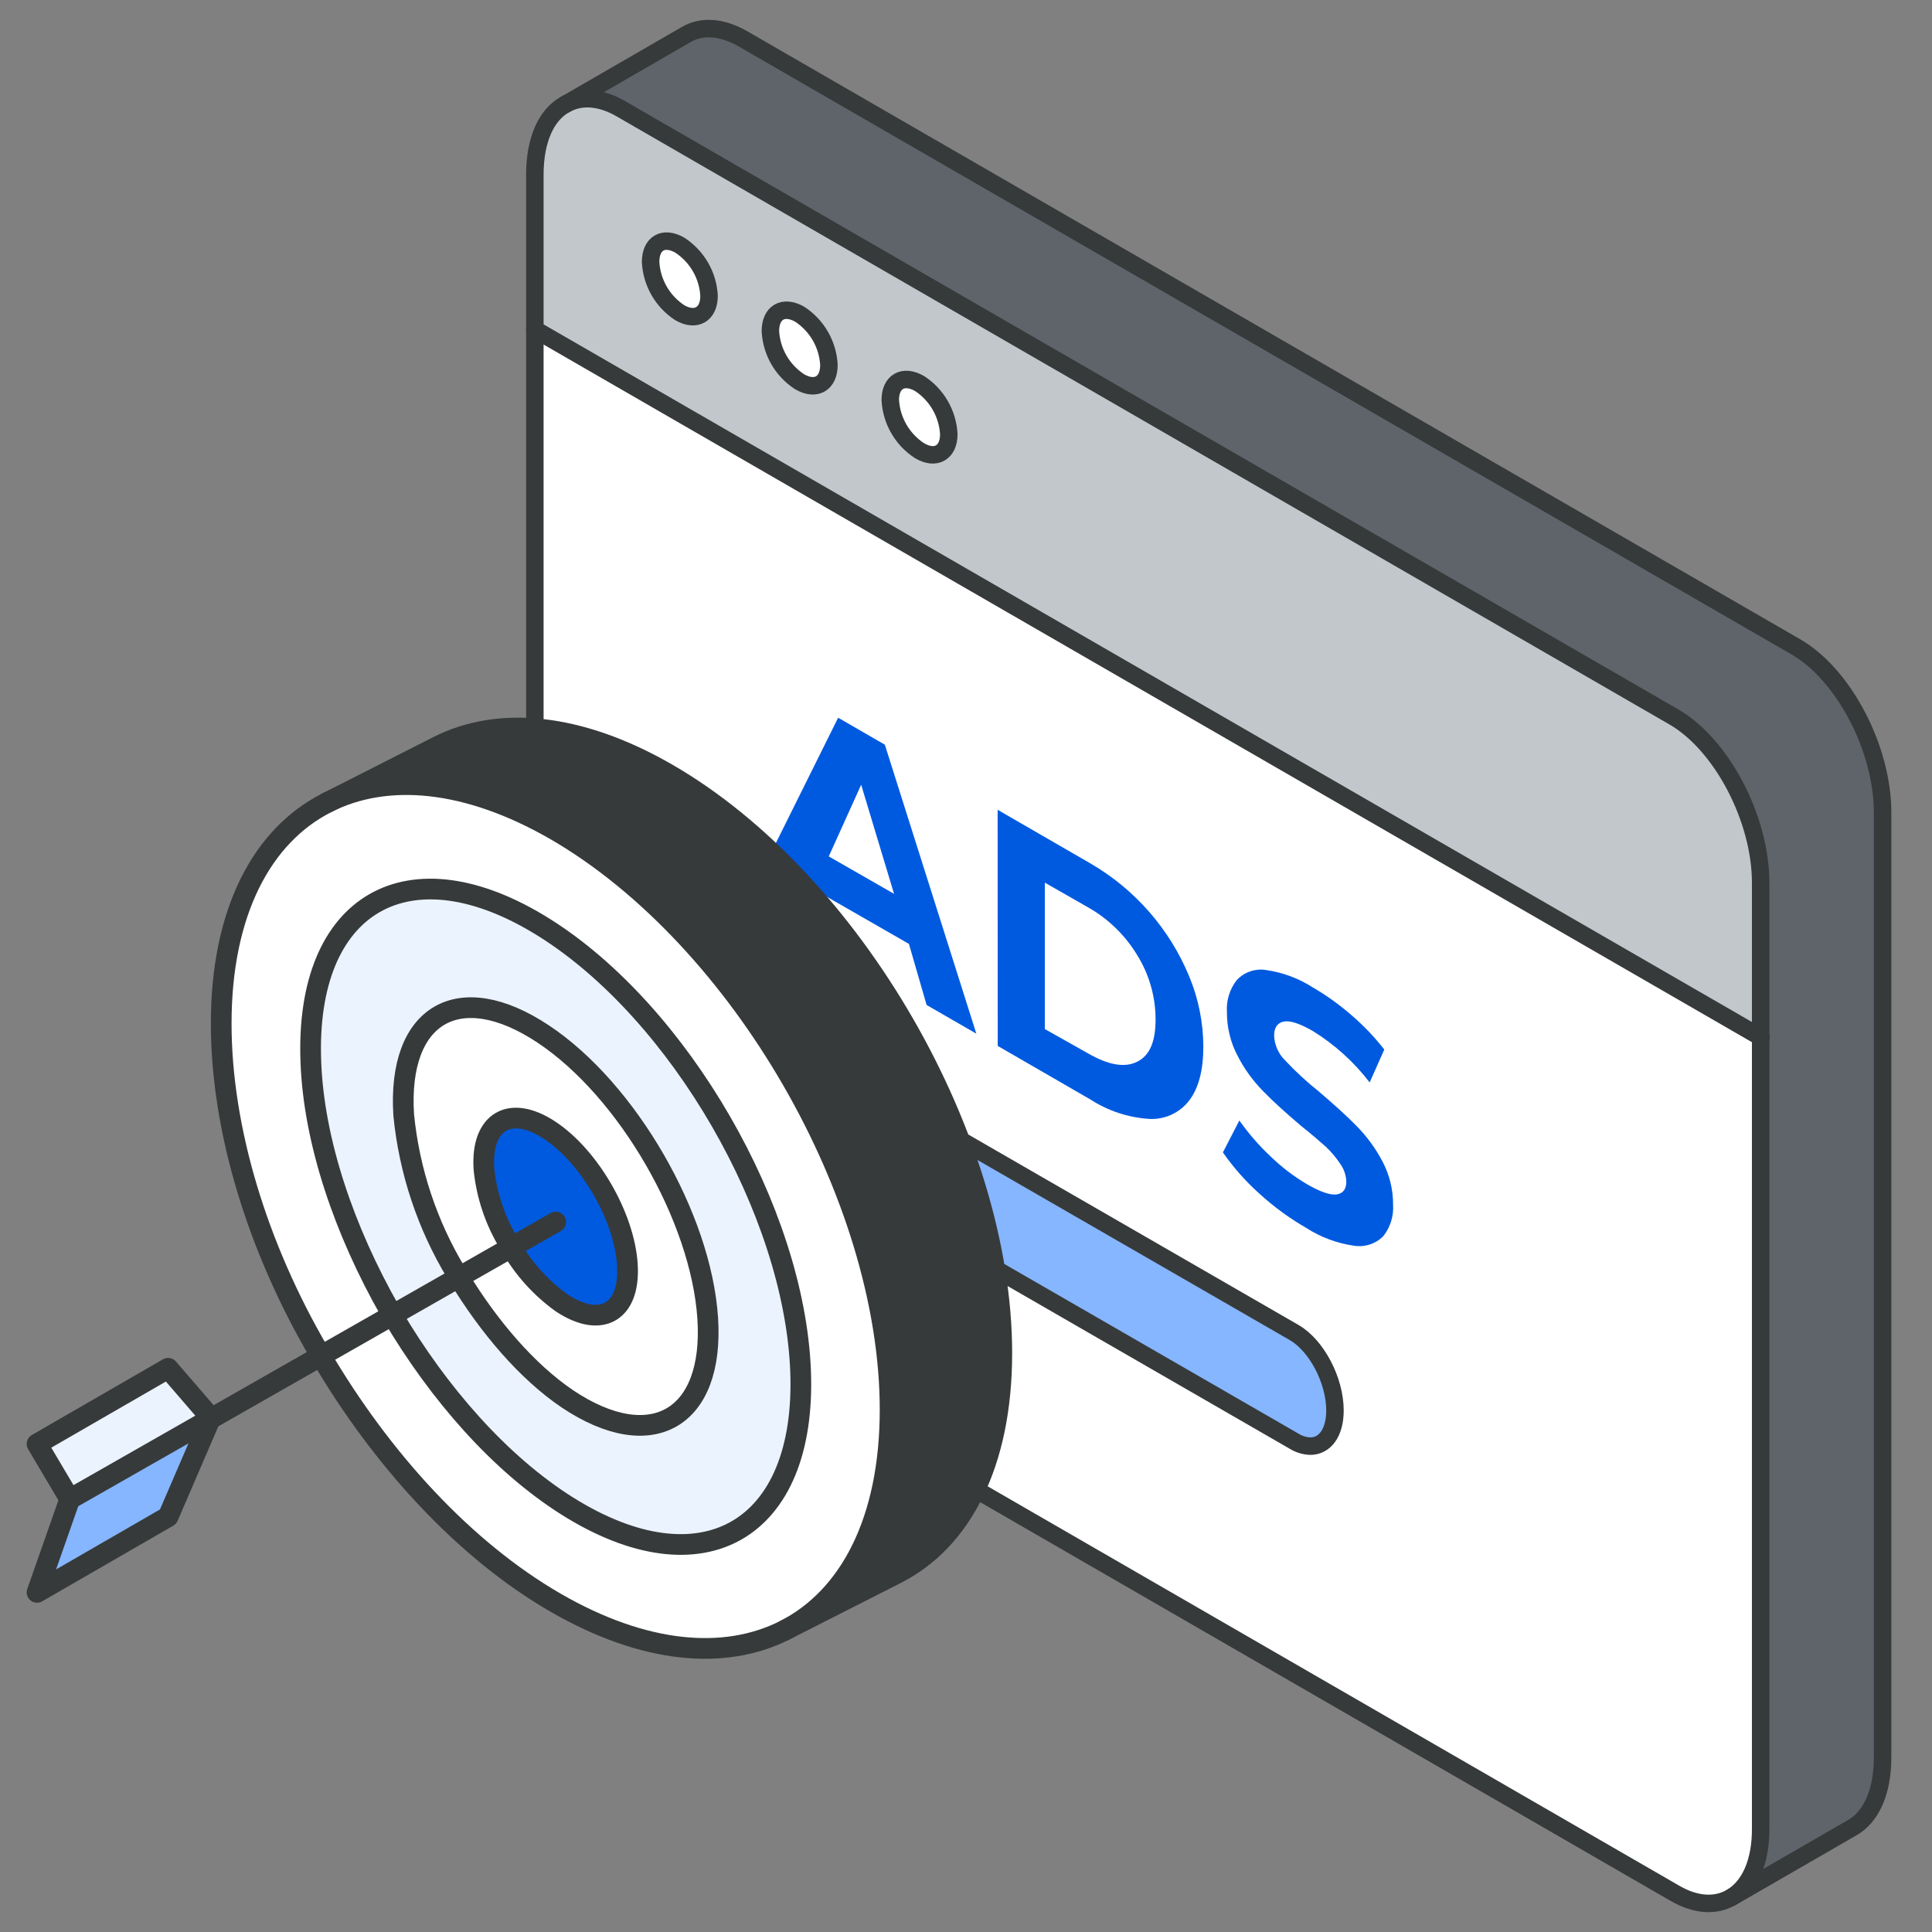 <?xml version="1.0" encoding="UTF-8"?>
<svg xmlns="http://www.w3.org/2000/svg" width="730" height="730" viewBox="0 0 730 730" fill="none">
  <rect x="0" y="0" width="730" height="730" fill="#808080" stroke="none"/>
  <path d="M711.336 307.005V663.968C711.336 677.17 706.956 686.459 699.998 690.497L654.084 716.995C661.043 713.019 665.423 703.699 665.423 690.497V333.534C665.423 309.397 650.729 281.377 632.65 270.908L234.868 41.248C226.667 36.526 219.181 36.215 213.434 39.539L259.347 13.01C265.094 9.686 272.58 9.904 280.813 14.719L678.439 244.41C696.674 254.848 711.336 282.868 711.336 307.005Z" fill="#5F646B"></path>
  <path d="M665.417 391.967V690.498C665.417 703.7 661.006 712.989 654.079 716.965C648.332 720.32 640.845 720.071 632.644 715.256L235.018 485.627C216.752 475.22 202.09 447.262 202.09 423.001V124.471L665.417 391.967ZM504.41 532.938C504.41 521.6 497.514 508.46 489.033 503.52L332.841 413.433C330.968 412.284 328.824 411.651 326.628 411.6C321.16 411.6 317.308 416.664 317.308 425.082C317.308 436.421 324.205 449.592 332.841 454.5L489.033 544.588C490.906 545.737 493.049 546.37 495.246 546.42C500.589 546.42 504.41 541.357 504.41 532.938Z" fill="white"></path>
  <path d="M343.435 356.65L307.401 335.961L300.566 351.12L282.238 340.527L316.689 271.191L334.334 281.381L368.908 390.572L350.114 379.731L343.435 356.65ZM337.813 337.732L325.387 296.509L313.148 323.597L337.813 337.732Z" fill="#005AE0"></path>
  <path d="M376.953 305.98L412.056 326.266C428.825 336.008 441.924 350.995 449.334 368.917C452.83 377.337 454.645 386.36 454.677 395.477C454.677 404.383 452.896 411.165 449.334 415.825C447.582 418.112 445.302 419.94 442.689 421.152C440.075 422.364 437.207 422.924 434.329 422.783C426.412 422.296 418.753 419.782 412.087 415.483L376.984 395.198L376.953 305.98ZM411.124 398.025C418.859 402.467 425.041 403.554 429.763 401.131C434.485 398.708 436.628 393.52 436.628 385.133C436.615 376.593 434.228 368.225 429.732 360.965C425.189 353.41 418.768 347.16 411.093 342.823L394.784 333.504V388.83L411.124 398.025Z" fill="#005AE0"></path>
  <path d="M475.801 450.961C470.637 446.335 466.029 441.122 462.07 435.429L468.283 423.376C471.754 428.285 475.709 432.832 480.088 436.951C484.225 440.969 488.824 444.483 493.787 447.42C498.851 450.34 502.61 451.645 505.033 451.303C507.456 450.961 508.698 449.346 508.698 446.457C508.615 444.119 507.86 441.854 506.524 439.934C504.95 437.534 503.105 435.324 501.025 433.348C498.758 431.329 495.651 428.626 491.737 425.52C485.835 420.518 481.051 416.2 477.292 412.317C473.409 408.384 470.151 403.879 467.631 398.959C464.93 393.85 463.543 388.15 463.592 382.371C463.308 378.06 464.612 373.795 467.258 370.38C468.63 368.887 470.347 367.753 472.259 367.076C474.17 366.399 476.218 366.2 478.224 366.497C484.623 367.393 490.75 369.672 496.179 373.176C501.31 376.172 506.146 379.646 510.624 383.551C515.191 387.463 519.354 391.824 523.05 396.567L517.521 408.993C511.618 401.289 504.366 394.721 496.117 389.609C491.116 386.72 487.419 385.508 485.027 386.005C482.635 386.503 481.424 388.273 481.424 391.349C481.581 394.87 483.068 398.201 485.586 400.668C489.512 404.862 493.738 408.766 498.229 412.348C504.101 417.381 508.916 421.668 512.674 425.551C516.518 429.471 519.773 433.929 522.336 438.784C525.025 443.853 526.412 449.511 526.374 455.248C526.64 459.514 525.324 463.728 522.677 467.084C521.243 468.525 519.486 469.603 517.552 470.23C515.618 470.856 513.563 471.013 511.556 470.687C505.149 469.764 499.016 467.476 493.57 463.978C487.194 460.294 481.236 455.929 475.801 450.961Z" fill="#005AE0"></path>
  <path d="M665.417 333.529V391.961L202.09 124.464V66.032C202.09 52.736 206.47 43.417 213.428 39.534C219.175 36.21 226.662 36.427 234.863 41.242L632.489 270.903C650.724 281.371 665.417 309.391 665.417 333.529ZM358.5 164.04C358.289 160.206 357.178 156.476 355.256 153.152C353.335 149.827 350.657 147.002 347.441 144.905C341.228 141.363 336.382 144.221 336.382 151.118C336.586 154.958 337.694 158.695 339.615 162.026C341.537 165.356 344.218 168.186 347.441 170.284C353.529 173.888 358.5 171.061 358.5 164.04ZM313.208 137.884C313.001 134.045 311.892 130.308 309.971 126.978C308.049 123.648 305.369 120.817 302.149 118.717C295.936 115.207 291.09 118.065 291.09 125.117C291.293 128.952 292.402 132.685 294.324 136.011C296.246 139.337 298.927 142.161 302.149 144.252C308.268 147.794 313.208 144.936 313.208 137.884ZM267.916 111.759C267.707 107.924 266.597 104.193 264.675 100.868C262.754 97.543 260.075 94.718 256.857 92.623C250.644 89.082 245.829 91.94 245.829 98.991C246.032 102.828 247.136 106.563 249.052 109.893C250.968 113.223 253.642 116.055 256.857 118.158C262.976 121.668 267.916 118.779 267.916 111.759Z" fill="#C2C7CC"></path>
  <path d="M489.036 503.522C497.517 508.461 504.413 521.601 504.413 532.94C504.413 541.358 500.592 546.422 495.094 546.422C492.897 546.371 490.754 545.738 488.881 544.589L332.689 454.502C324.177 449.593 317.156 436.422 317.156 425.084C317.156 416.665 320.977 411.602 326.476 411.602C328.672 411.652 330.816 412.285 332.689 413.434L489.036 503.522Z" fill="#85B6FF"></path>
  <path d="M347.446 144.91C350.662 147.007 353.34 149.832 355.261 153.157C357.182 156.481 358.294 160.211 358.505 164.045C358.505 171.066 353.534 173.955 347.446 170.414C344.223 168.315 341.542 165.486 339.62 162.155C337.699 158.824 336.591 155.087 336.387 151.247C336.387 144.226 341.326 141.368 347.446 144.91Z" fill="white"></path>
  <path d="M302.149 118.726C305.369 120.826 308.049 123.656 309.971 126.987C311.893 130.317 313.001 134.054 313.208 137.893C313.208 144.945 308.269 147.802 302.149 144.261C298.927 142.17 296.246 139.346 294.324 136.02C292.402 132.694 291.294 128.961 291.09 125.125C291.09 117.981 296.029 115.216 302.149 118.726Z" fill="white"></path>
  <path d="M256.856 92.598C260.078 94.696 262.76 97.526 264.681 100.856C266.603 104.187 267.711 107.925 267.915 111.764C267.915 118.816 262.976 121.705 256.856 118.164C253.641 116.06 250.967 113.229 249.051 109.898C247.135 106.568 246.031 102.834 245.828 98.997C245.828 91.914 250.767 89.056 256.856 92.598Z" fill="white"></path>
  <path d="M654.079 716.958C648.332 720.282 640.845 720.065 632.644 715.25L235.018 485.621C216.752 475.214 202.09 447.256 202.09 422.995V66.032C202.09 52.736 206.47 43.417 213.428 39.534C219.175 36.21 226.662 36.427 234.863 41.242L632.489 270.902C650.569 281.371 665.262 309.391 665.262 333.529V690.491C665.418 703.694 661.006 712.951 654.079 716.958Z" stroke="#373A3A" stroke-width="6.604" stroke-linecap="round" stroke-linejoin="round"></path>
  <path d="M202.09 124.471L665.417 391.967" stroke="#373A3A" stroke-width="6.604" stroke-linecap="round" stroke-linejoin="round"></path>
  <path d="M489.037 544.589L332.845 454.502C324.333 449.593 317.312 436.422 317.312 425.084C317.312 416.665 321.133 411.602 326.632 411.602C328.828 411.652 330.972 412.285 332.845 413.434L489.037 503.522C497.518 508.461 504.414 521.601 504.414 532.94C504.414 541.358 500.593 546.422 495.095 546.422C492.951 546.344 490.864 545.712 489.037 544.589Z" stroke="#373A3A" stroke-width="6.604" stroke-linecap="round" stroke-linejoin="round"></path>
  <path d="M267.915 111.763C267.706 107.929 266.596 104.198 264.675 100.873C262.753 97.548 260.074 94.723 256.856 92.628C250.643 89.086 245.828 91.944 245.828 98.996C246.031 102.833 247.135 106.567 249.051 109.897C250.967 113.228 253.641 116.059 256.856 118.163C262.976 121.673 267.915 118.784 267.915 111.763Z" stroke="#373A3A" stroke-width="6.604" stroke-linecap="round" stroke-linejoin="round"></path>
  <path d="M313.208 137.886C313.001 134.046 311.893 130.31 309.971 126.98C308.049 123.649 305.369 120.819 302.149 118.719C295.936 115.209 291.09 118.067 291.09 125.118C291.294 128.954 292.402 132.687 294.324 136.013C296.246 139.339 298.927 142.163 302.149 144.254C308.269 147.795 313.208 144.938 313.208 137.886Z" stroke="#373A3A" stroke-width="6.604" stroke-linecap="round" stroke-linejoin="round"></path>
  <path d="M358.505 164.049C358.294 160.215 357.182 156.484 355.261 153.16C353.34 149.835 350.662 147.01 347.446 144.913C341.233 141.371 336.387 144.229 336.387 151.126C336.591 154.966 337.699 158.703 339.62 162.034C341.542 165.365 344.223 168.194 347.446 170.293C353.534 173.896 358.505 171.069 358.505 164.049Z" stroke="#373A3A" stroke-width="6.604" stroke-linecap="round" stroke-linejoin="round"></path>
  <path d="M654.084 716.996L699.998 690.498C706.956 686.46 711.336 677.171 711.336 663.969V307.006C711.336 282.869 696.674 254.849 678.563 244.411L280.813 14.72C272.58 9.998 265.094 9.687 259.347 13.011L213.434 39.541" stroke="#373A3A" stroke-width="6.604" stroke-linecap="round" stroke-linejoin="round"></path>
  <path d="M26.363 566.453L79.42 536.208L79.641 535.693L63.525 517.002L14 545.591L26.363 566.453Z" fill="#EBF3FF"></path>
  <path d="M26.363 566.456L14 601.668L63.525 573.079L79.42 536.211L26.363 566.456Z" fill="#85B6FF"></path>
  <path d="M148.256 496.908L147.373 495.363C130.08 465.007 118.601 431.415 117.46 401.317C115.068 340.975 154.622 318.162 205.766 350.394C256.909 382.626 300.179 457.649 302.534 517.991C304.889 578.333 265.372 601.182 214.228 568.951C189.024 553.056 165.807 526.711 148.256 496.908ZM123.494 303.298C98.953 315.734 83.609 344.728 83.609 386.673C83.609 426.815 97.37 471.299 120.403 510.742L121.286 512.325C144.209 551.437 175.374 585.618 209.96 605.598C243.443 624.914 273.835 627.453 296.463 616.01C321.004 603.537 336.311 574.58 336.311 532.635C336.311 452.056 279.758 354.184 209.96 313.71C176.514 294.43 146.122 291.855 123.494 303.298Z" fill="white"></path>
  <path d="M192.274 469.759C187.058 461.191 183.838 451.557 182.855 441.574C181.715 423.619 192.863 417.143 207.838 427.151C222.813 437.159 235.875 459.824 237.053 477.78C238.23 495.735 227.045 502.174 212.106 492.203C204.41 486.636 197.968 479.516 193.194 471.304C192.863 470.789 192.569 470.274 192.274 469.759ZM172.442 481.091L173.362 482.637C184.732 501.328 199.118 518.253 214.498 528.629C246.251 549.822 269.91 535.988 267.408 498.053C264.906 460.119 237.163 411.918 205.299 390.725C173.436 369.532 150.108 383.182 152.537 421.264C154.625 442.442 161.427 462.884 172.442 481.091Z" fill="white"></path>
  <path d="M193.185 471.303C197.958 479.515 204.401 486.635 212.097 492.202C227.036 502.173 238.221 495.881 237.043 477.779C235.866 459.676 222.804 437.121 207.829 427.15C192.854 417.179 181.705 423.471 182.846 441.573C183.829 451.556 187.048 461.189 192.265 469.758C192.56 470.273 192.854 470.788 193.185 471.303Z" fill="#005AE0"></path>
  <path d="M173.361 482.632L172.442 481.087C161.426 462.88 154.625 442.438 152.536 421.26C150.108 383.178 173.729 369.527 205.299 390.721C236.868 411.914 264.905 459.967 267.407 498.049C269.909 536.131 246.25 549.818 214.497 528.625C199.007 518.249 184.731 501.361 173.361 482.632ZM147.385 495.363L148.268 496.908C165.819 526.712 189.036 553.056 214.203 568.951C265.31 601.183 304.863 578.371 302.509 517.991C300.154 457.612 256.81 382.589 205.703 350.505C154.597 318.421 115.08 341.086 117.398 401.428C118.612 431.452 130.092 465.008 147.385 495.363Z" fill="#EBF3FF"></path>
  <path d="M165.625 281.925L123.496 303.303C146.124 291.86 176.516 294.435 209.962 313.715C279.871 354.189 336.313 452.061 336.313 532.64C336.313 574.585 321.006 603.542 296.465 616.015L338.631 594.601C363.172 582.165 378.516 553.208 378.516 511.262C378.516 430.647 321.926 332.627 252.128 292.338C218.682 273.021 188.254 270.482 165.625 281.925Z" fill="#373A3A"></path>
  <path d="M182.846 441.576C183.829 451.559 187.048 461.192 192.265 469.76C192.56 470.275 192.854 470.79 193.185 471.305C197.958 479.517 204.401 486.637 212.097 492.204C227.036 502.176 238.221 495.884 237.043 477.781C235.866 459.678 222.804 437.124 207.829 427.152C192.854 417.181 181.705 423.62 182.846 441.576Z" stroke="#373A3A" stroke-width="7.822" stroke-linecap="round" stroke-linejoin="round"></path>
  <path d="M152.537 421.264C154.625 442.442 161.427 462.884 172.442 481.091L173.362 482.637C184.732 501.328 199.118 518.253 214.498 528.629C246.251 549.822 269.91 535.988 267.408 498.053C264.906 460.119 237.163 411.918 205.299 390.725C173.436 369.532 150.108 383.182 152.537 421.264Z" stroke="#373A3A" stroke-width="7.822" stroke-linecap="round" stroke-linejoin="round"></path>
  <path d="M117.459 401.323C118.599 431.421 130.079 465.013 147.372 495.369L148.255 496.914C165.806 526.717 189.023 553.062 214.19 568.957C265.297 601.188 304.851 578.376 302.496 517.997C300.141 457.618 256.798 382.595 205.691 350.51C154.584 318.426 115.067 340.981 117.459 401.323Z" stroke="#373A3A" stroke-width="7.822" stroke-linecap="round" stroke-linejoin="round"></path>
  <path d="M123.467 303.334C98.925 315.771 83.582 344.765 83.582 386.71C83.582 426.852 97.343 471.336 120.376 510.779L121.259 512.361C144.219 551.437 175.383 585.618 209.97 605.598C243.452 624.914 273.844 627.453 296.472 616.01C321.014 603.537 336.32 574.58 336.32 532.635C336.32 452.056 279.768 354.184 209.97 313.71C176.524 294.43 146.132 291.855 123.504 303.298L123.467 303.334Z" stroke="#373A3A" stroke-width="7.822" stroke-linecap="round" stroke-linejoin="round"></path>
  <path d="M296.474 616.015L338.64 594.601C363.182 582.165 378.525 553.208 378.525 511.262C378.525 430.647 321.936 332.627 252.138 292.338C218.692 273.021 188.263 270.482 165.635 281.925L123.469 303.339" stroke="#373A3A" stroke-width="7.822" stroke-linecap="round" stroke-linejoin="round"></path>
  <path d="M209.965 461.738L26.363 566.454" stroke="#373A3A" stroke-width="7.822" stroke-linecap="round" stroke-linejoin="round"></path>
  <path d="M79.42 536.208L79.641 535.693L63.525 517.002L14 545.591L26.363 566.453L14 601.665L63.525 573.076L79.42 536.208Z" stroke="#373A3A" stroke-width="7.822" stroke-linecap="round" stroke-linejoin="round"></path>
</svg>
